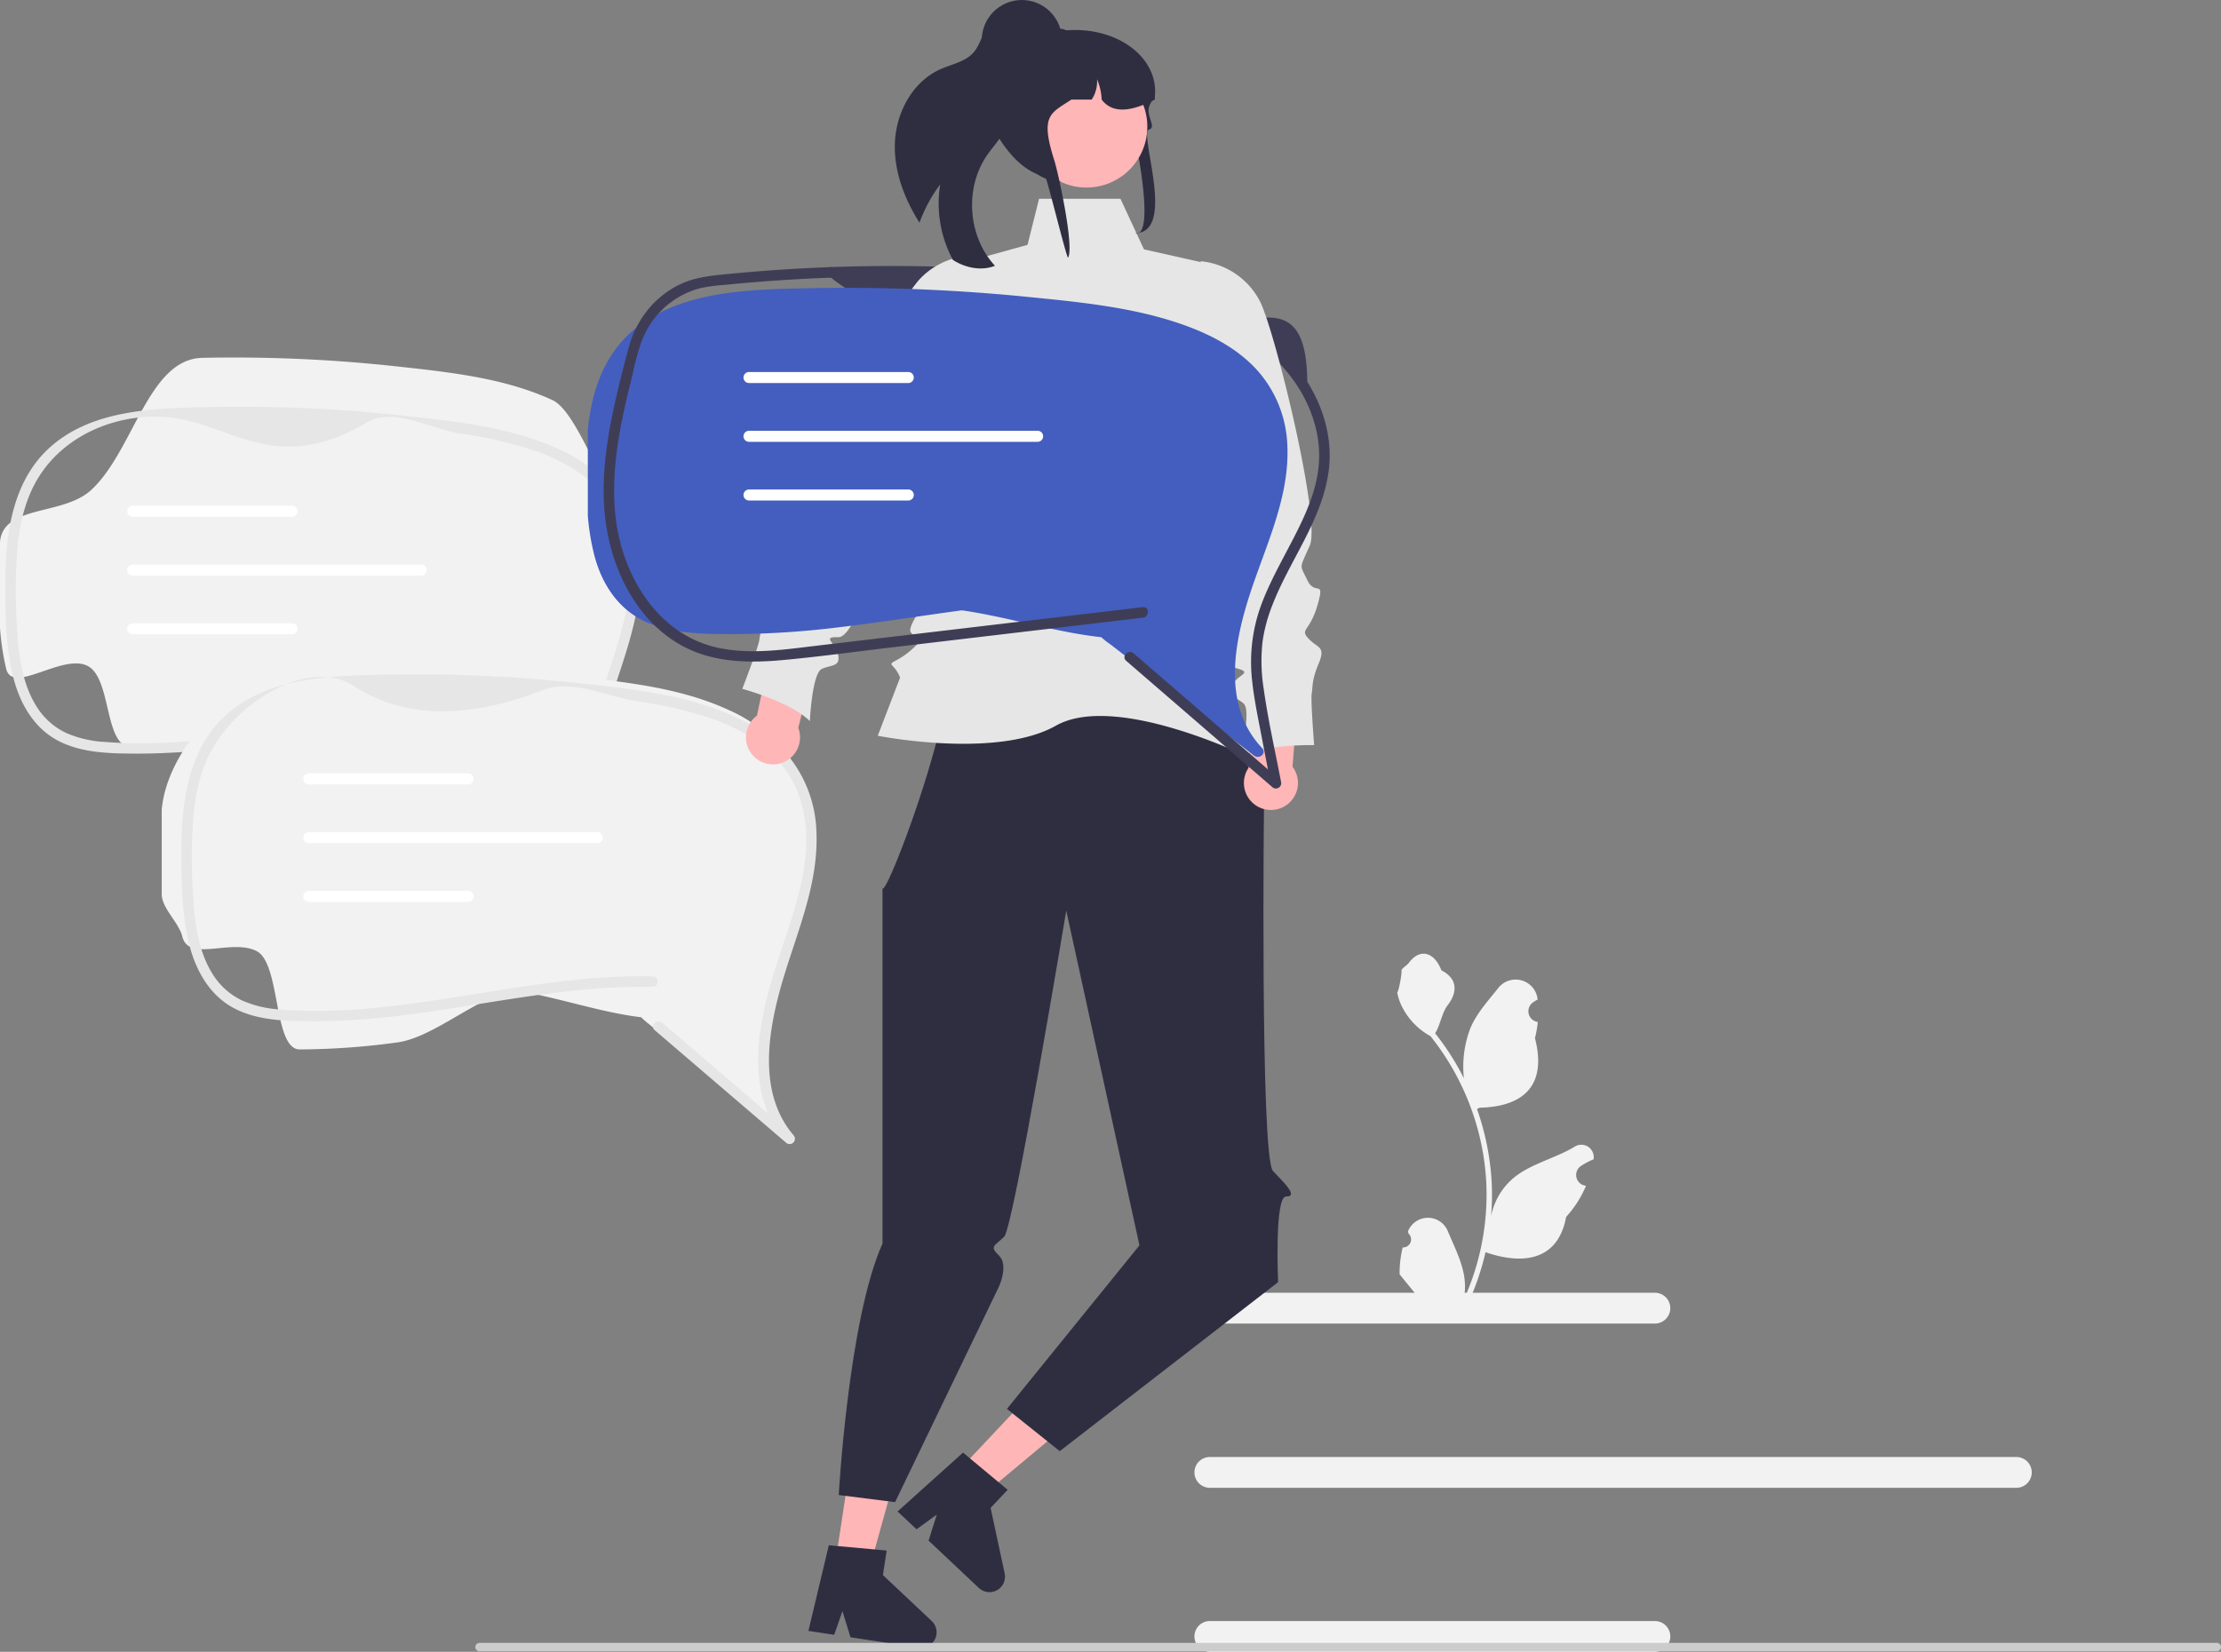 <svg xmlns="http://www.w3.org/2000/svg" data-name="Layer 1" width="630.644" height="469.151" viewBox="0 0 630.644 469.151" xmlns:xlink="http://www.w3.org/1999/xlink"><rect x="0" y="0" width="630.644" height="469.151" fill="#808080" stroke="none"/><path d="M520.672,294.28c18.554,15.527,39.239,2.527,59.064,1.534,9.194-.461,18.369,1.756,27.43,3.41,8.6,1.569,17.169,3.852,25.032,7.745a52.167,52.167,0,0,1,21.083,18.384c1.037,1.621,2.602.424,2.59-1.514-.125-20.582-9.024-18.916-18.315-17.398-8.833,1.443-16.342-7.323-25.059-9.209a244.689,244.689,0,0,0-27.61-3.935q-15.076-1.497-30.227-2.031-16.988-.599-33.988.014c-1.925.068-1.934,3.069,0,3Z" transform="translate(-284.678 -215.424)" fill="#3f3d56"/><path d="M458.088,459.86a1.5,1.5,0,0,1-2.12,2.12q-18.39-15.765-36.78-31.51a.177.177,0,0,0-.05-.04,22.653,22.653,0,0,1-2.41-2.09c-11.41-1.33-23.95-5.73-35.83-7.64-10.49,1.56-20.95,3.42-31.47,4.8a208.189,208.189,0,0,1-27.66,1.98c-7.53-.04-5.351-19.344-12.181-22.904-7.1-3.7-21.339,8.274-23.159.794a72.31,72.31,0,0,1-1.75-11.65v-24.39c.97-10.62,17.879-7.344,25.909-14.754,12.05-11.12,16.141-37.206,31.561-37.516a424.938,424.938,0,0,1,55.03,2.41c14.9,1.64,30.57,3.23,44.35,9.58,5.91,2.73,11.48,18.52,15.55,23.65a35.908,35.908,0,0,1,7.51,20.88c.73,16.09-6.59,30.81-10.6,46C450.508,432.73,448.548,448.67,458.088,459.86Z" transform="translate(-284.678 -215.424)" fill="#f2f2f2"/><path d="M420.581,432.011q18.644,15.981,37.294,31.955a1.501,1.501,0,0,0,2.121-2.121c-9.539-11.182-7.579-27.122-4.102-40.279,4.015-15.191,11.335-29.906,10.602-45.992a35.853,35.853,0,0,0-7.512-20.883,42.1,42.1,0,0,0-15.546-11.648c-13.779-6.35-29.446-7.947-44.353-9.583a424.614,424.614,0,0,0-55.023-2.413c-15.425.317-33.468.599-45.517,11.722-10.973,10.13-12.472,26.06-12.366,40.125.061,8.149.218,16.518,2.155,24.471,1.821,7.476,5.77,14.757,12.872,18.456,6.831,3.558,14.947,3.613,22.47,3.65a205.776,205.776,0,0,0,27.659-1.985c18.342-2.399,36.509-6.275,54.999-7.446,4.525-.287,9.063-.414,13.597-.319,1.931.04,1.931-2.96,0-3-17.979-.376-35.772,2.712-53.462,5.523-17.11,2.72-34.6,5.283-51.967,3.907a31.574,31.574,0,0,1-11.049-2.556,19.937,19.937,0,0,1-8.25-7.283c-4.521-7.041-5.378-15.861-5.768-24.076a148.66,148.66,0,0,1,.197-21.341c.666-6.884,2.271-13.866,5.937-19.809,8.361-13.556,25.267-19.197,39.695-16.762,16.247,2.742,28.675,15.729,53.468,1.135,7.782-4.581,17.981,1.794,26.911,3.141a118.045,118.045,0,0,1,19.676,4.453,50.205,50.205,0,0,1,16.95,9.009A31.543,31.543,0,0,1,462.677,369.253c3.443,15.457-3.382,30.886-7.892,45.351-4.02,12.894-7.45,28.038-2.037,41.048a31.241,31.241,0,0,0,5.127,8.315l2.121-2.121q-18.644-15.981-37.294-31.955c-1.459-1.25-3.59.862-2.121,2.121Z" transform="translate(-284.678 -215.424)" fill="#e6e6e6"/><path d="M367.618,362.212H322.398a1.565,1.565,0,1,1,0-3.129h45.221a1.565,1.565,0,0,1,0,3.129Z" transform="translate(-284.678 -215.424)" fill="#fff"/><path d="M367.618,395.576H322.398a1.565,1.565,0,1,1,0-3.129h45.221a1.565,1.565,0,0,1,0,3.129Z" transform="translate(-284.678 -215.424)" fill="#fff"/><path d="M404.345,378.905H322.398a1.565,1.565,0,1,1,0-3.129h81.947a1.565,1.565,0,0,1,0,3.129Z" transform="translate(-284.678 -215.424)" fill="#fff"/><path d="M508.088,535.86a1.5,1.5,0,0,1-2.12,2.12q-18.39-15.765-36.78-31.51a.177.177,0,0,0-.05-.04,22.653,22.653,0,0,1-2.41-2.09c-11.41-1.33-23.95-5.73-35.83-7.64-10.49,1.56-22.95,13.42-33.47,14.8a208.189,208.189,0,0,1-27.66,1.98c-7.53-.04-5.351-24.344-12.181-27.904-7.1-3.7-19.339,3.274-21.159-4.206-.93-3.81-5.522-7.72-5.822-11.65v-24.39c.97-10.62,8.002-21.14,16.032-28.55,12.05-11.12,30.09-11.41,45.51-11.72a424.938,424.938,0,0,1,55.03,2.41c14.9,1.64,30.57,3.23,44.35,9.58a42.181,42.181,0,0,1,15.55,11.65,35.908,35.908,0,0,1,7.51,20.88c.73,16.09-6.59,30.81-10.6,46C500.508,508.73,498.548,524.67,508.088,535.86Z" transform="translate(-284.678 -215.424)" fill="#f2f2f2"/><path d="M470.581,508.011q18.644,15.981,37.294,31.955a1.501,1.501,0,0,0,2.121-2.121c-9.539-11.182-7.579-27.122-4.102-40.279,4.015-15.191,11.335-29.906,10.602-45.992a35.853,35.853,0,0,0-7.512-20.883,42.1,42.1,0,0,0-15.546-11.648c-13.779-6.35-29.446-7.947-44.353-9.583a424.614,424.614,0,0,0-55.023-2.413c-15.425.317-33.468.599-45.517,11.722-10.973,10.13-12.472,26.06-12.366,40.125.061,8.149.218,16.518,2.155,24.471,1.821,7.476,5.77,14.757,12.872,18.456,6.831,3.558,14.947,3.613,22.47,3.65a205.776,205.776,0,0,0,27.659-1.985c18.342-2.399,36.509-6.275,54.999-7.446,4.525-.287,9.063-.414,13.597-.319,1.931.04,1.931-2.96,0-3-17.979-.376-35.772,2.712-53.462,5.523-17.11,2.72-34.6,5.283-51.967,3.907a31.574,31.574,0,0,1-11.049-2.556,19.937,19.937,0,0,1-8.25-7.283c-4.521-7.041-5.378-15.861-5.768-24.076a148.66,148.66,0,0,1,.197-21.341c.666-6.884,2.271-13.866,5.937-19.809,8.361-13.556,27.424-24.732,39.695-16.762,14.02,9.106,31.951,9.5,53.468,1.135,8.417-3.272,17.981,1.794,26.911,3.141a118.045,118.045,0,0,1,19.676,4.453,50.205,50.205,0,0,1,16.95,9.009A31.543,31.543,0,0,1,512.677,445.253c3.443,15.457-3.382,30.886-7.892,45.351-4.02,12.894-7.45,28.038-2.037,41.048a31.241,31.241,0,0,0,5.127,8.315l2.121-2.121q-18.644-15.981-37.294-31.955c-1.459-1.25-3.59.862-2.121,2.121Z" transform="translate(-284.678 -215.424)" fill="#e6e6e6"/><path d="M417.618,438.212H372.398a1.565,1.565,0,1,1,0-3.129h45.221a1.565,1.565,0,0,1,0,3.129Z" transform="translate(-284.678 -215.424)" fill="#fff"/><path d="M417.618,471.576H372.398a1.565,1.565,0,1,1,0-3.129h45.221a1.565,1.565,0,0,1,0,3.129Z" transform="translate(-284.678 -215.424)" fill="#fff"/><path d="M454.345,454.905H372.398a1.565,1.565,0,1,1,0-3.129h81.947a1.565,1.565,0,0,1,0,3.129Z" transform="translate(-284.678 -215.424)" fill="#fff"/><path d="M754.579,591.337H628.206a4.372,4.372,0,1,1,0-8.745H754.579a4.372,4.372,0,0,1,0,8.745Z" transform="translate(-284.678 -215.424)" fill="#f2f2f2"/><path d="M754.579,684.576H628.206a4.372,4.372,0,1,1,0-8.745H754.579a4.372,4.372,0,0,1,0,8.745Z" transform="translate(-284.678 -215.424)" fill="#f2f2f2"/><path d="M857.215,637.987H628.206a4.372,4.372,0,1,1,0-8.745H857.215a4.372,4.372,0,0,1,0,8.745Z" transform="translate(-284.678 -215.424)" fill="#f2f2f2"/><polygon points="272.199 417.653 279.379 424.41 309.439 399.318 298.843 389.345 272.199 417.653" fill="#ffb6b6"/><path d="M569.949,662.296l-3.99-18.603,4.835-5.137-2.603-2.178-8.082-6.735-1.977-1.656-18.591,16.721,5.389,5.066,5.745-4.179-2.331,7.397,14.273,13.436a4.408,4.408,0,0,0,7.332-4.133Z" transform="translate(-284.678 -215.424)" fill="#2f2e41"/><polygon points="237.201 443.782 246.948 445.264 257.428 407.535 243.043 405.349 237.201 443.782" fill="#ffb6b6"/><path d="M549.237,675.824l-13.853-13.042,1.06-6.975-3.379-.313-10.477-.95-2.568-.239-5.798,24.323,7.313,1.107,2.353-6.703,2.285,7.412,19.379,2.947a4.408,4.408,0,0,0,3.685-7.566Z" transform="translate(-284.678 -215.424)" fill="#2f2e41"/><path d="M615.649,391.189l27.953,50.064s-1.166,102.965,2.549,106.784,7.078,7.244,3.715,7.213-2.278,24.327-2.278,24.327l-62,48-15-12,37.631-46.449-20.782-95.077s-14.93,89.913-17.621,92.604-4.314,2.672-1.484,5.372,0,8.808,0,8.808l-29.498,61.221-16-2.018s2.774-49.979,12.433-71.435V467.208c-.728,8.693,33.303-79.296,12.493-72.692C554.342,392.427,615.649,391.189,615.649,391.189Z" transform="translate(-284.678 -215.424)" fill="#2f2e41"/><path d="M602.826,271.88H579.717l-3.272,13.087L558.678,289.88s-8.788,58.28-1.407,62.981,2.234,19.406,2.234,19.406-18.381,19.851-16.175,22.792,6.681-1.534,1.502,3.644-8.119,4.443-6.649,5.914a9.369,9.369,0,0,1,2.069,3.265l-6.342,16.513s33.682,6.691,50.593-2.867,54.408,8.823,54.408,8.823-1.929-9.651-3.538-11.075-5.36,2.177-2.75-2.565,4.817-2.536,2.611-4.741-11.764-31.615-11.764-31.615-7.352-16.175.735-22.792,11.167-28.321,11.167-28.321l-9.695-39.361-16.177-3.636Z" transform="translate(-284.678 -215.424)" fill="#e6e6e6"/><path d="M511.351,422.146l5.55-22.246-12.266-4.944-5.031,23.729a7.675,7.675,0,1,0,11.747,3.461Z" transform="translate(-284.678 -215.424)" fill="#ffb6b6"/><path d="M565.263,288.393l-.366-.063a21.259,21.259,0,0,0-18.854,6.144c-6.283,6.464-34.329,54.535-33.32,62.569.941,7.492,1.304,5.826-2.122,9.651s-4.73-2-4.783,5.964,2.99,7.895-.244,9.843-5.373.591-4.783,5.964-.314,6.799-.505,8.677-4.835,13.929-4.835,13.929,13.668,3.67,19.18,9.166c0,0,.627-13.599,3.409-14.833s5.373-.591,4.591-4.086-4.799-5.043.122-4.921,12.523-26.049,12.523-26.049l32.869-59.969Z" transform="translate(-284.678 -215.424)" fill="#e6e6e6"/><path d="M639.439,433.166l.987-22.907,13.164-1.262-1.906,24.181a7.675,7.675,0,1,1-12.246-.013Z" transform="translate(-284.678 -215.424)" fill="#ffb6b6"/><path d="M625.678,289.615l.369.043a21.259,21.259,0,0,1,16.337,11.24c4.191,7.98,17.451,62.032,14.205,69.45-3.028,6.918-2.903,5.217-.702,9.857s5.103-.576,2.895,7.076-5.107,6.723-2.558,9.508,4.985,2.091,2.895,7.076-1.628,6.609-1.977,8.464.686,14.728.686,14.728-14.148-.357-20.992,3.349c0,0,3.256-13.218.938-15.191s-4.985-2.091-3.244-5.221,6.033-3.475,1.279-4.754-4.62-28.531-4.62-28.531L616.678,309.88Z" transform="translate(-284.678 -215.424)" fill="#e6e6e6"/><path d="M538.765,256.44c-.183,7.888,2.764,15.525,6.999,22.234a42.179,42.179,0,0,1,5.879-10.878,33.864,33.864,0,0,0,3.604,21.446,4.54,4.54,0,0,0,.386.247c3.452,2.076,7.828,2.917,11.562,1.418-7.715-8.317-8.697-22.096-2.229-31.424,1.831-2.647,4.2-4.988,5.334-8,1.791-4.806.069-10.098-1.017-15.109-1.016-4.664-1.193-10.214,1.936-13.632a3.288,3.288,0,0,0-3.013-1.387c-1.929.273-3.333,1.949-4.228,3.676-.894,1.727-1.484,3.641-2.731,5.133-2.308,2.792-6.239,3.452-9.551,4.923C543.675,238.659,538.958,247.663,538.765,256.44Z" transform="translate(-284.678 -215.424)" fill="#2f2e41"/><path d="M606.291,251.93c-.458-1.604,2.701,8.203,1.177,8.38-6.944.797-16.477,4.944-21.314,6.879-.218-.025-.436-.051-.647-.082-.519-.057-1.025-.139-1.525-.234-11.262-2.131-15.593-19.431-15.593-19.589,0-.778,1.867-22.138,4.807-22.455a21.674,21.674,0,0,1,2.325-.126h7.297a33.91,33.91,0,0,1,4.58-.664h.013c14.689-1.119,26.272,7.834,25.189,18.729-.006.013-.019.025-.026.038-.314.468-.589.911-.833,1.334-.237.398-.436.778-.609,1.138-1.339,2.782,2.103,6.283-.179,6.936-3.035.869,7.983,29.434-4.031,29.434C612.767,283.309,607.556,256.356,606.291,251.93Z" transform="translate(-284.678 -215.424)" fill="#2f2e41"/><circle cx="308.5" cy="35.99" r="17.276" fill="#ffb6b6"/><path d="M612.601,243.71c-.288.152-.57.291-.858.43-.301.145-.602.291-.903.424-5.785,2.624-10.493,2.915-13.351-.854a15.972,15.972,0,0,0-1.313-5.754,9.248,9.248,0,0,1-1.525,5.754H588.898c-5.926,3.933-8.969,4.344-4.856,17.255,1.147,3.598,5.706,24.533,3.913,27.638-.519-.057-6.039-22.988-6.539-23.083-11.262-2.131-18.418-20.685-17.502-21.735a19.344,19.344,0,0,1,2.005-8.606,19.794,19.794,0,0,1,7.521-8.182,34.88,34.88,0,0,1,6.009-2.257c.051-.013.096-.025.147-.038.634-.171,1.281-.329,1.928-.462a35.469,35.469,0,0,1,4.049-.613c.096-.006.192-.013.282-.013a3.051,3.051,0,0,1,1.544.424c.006,0,.006.006.013.006a2.907,2.907,0,0,1,.858.765,2.94,2.94,0,0,1,.628,1.827h6.406q.356,0,.711.019a17.177,17.177,0,0,1,16.56,16.149C612.594,243.109,612.601,243.406,612.601,243.71Z" transform="translate(-284.678 -215.424)" fill="#2f2e41"/><circle cx="290.15" cy="11.381" r="11.381" fill="#2f2e41"/><path d="M682.973,569.718a2.269,2.269,0,0,0,1.645-3.933l-.155-.618q.031-.074.062-.148a6.094,6.094,0,0,1,11.241.042c1.839,4.428,4.179,8.864,4.756,13.546a18.029,18.029,0,0,1-.316,6.2,72.281,72.281,0,0,0,6.575-30.021,69.766,69.766,0,0,0-.433-7.783q-.358-3.178-.995-6.31A73.119,73.119,0,0,0,690.852,509.703a19.459,19.459,0,0,1-8.093-8.397,14.843,14.843,0,0,1-1.35-4.056c.394.052,1.486-5.949,1.188-6.317.549-.833,1.532-1.247,2.131-2.06,2.982-4.043,7.091-3.337,9.236,2.157,4.582,2.313,4.627,6.148,1.815,9.837-1.789,2.347-2.035,5.522-3.604,8.035.162.207.329.407.491.614a73.592,73.592,0,0,1,7.681,12.169,30.592,30.592,0,0,1,1.826-14.21c1.748-4.217,5.025-7.769,7.91-11.415a6.279,6.279,0,0,1,11.184,3.083q.009.081.017.161-.643.363-1.259.77a3.078,3.078,0,0,0,1.241,5.602l.063.01a30.628,30.628,0,0,1-.807,4.579c3.702,14.316-4.29,19.53-15.701,19.764-.252.129-.497.258-.749.381a75.115,75.115,0,0,1,4.043,19.028,71.245,71.245,0,0,1-.052,11.503l.019-.136a18.826,18.826,0,0,1,6.427-10.87c4.946-4.063,11.933-5.559,17.268-8.824a3.533,3.533,0,0,1,5.411,3.437l-.022.143a20.675,20.675,0,0,0-2.319,1.117q-.643.363-1.259.77a3.078,3.078,0,0,0,1.241,5.602l.063.01c.045.006.084.013.129.019a30.655,30.655,0,0,1-5.639,8.829c-2.315,12.497-12.256,13.683-22.89,10.044h-.006a75.092,75.092,0,0,1-5.044,14.726H683.424c-.065-.2-.123-.407-.181-.607a20.475,20.475,0,0,0,4.986-.297c-1.337-1.641-2.674-3.294-4.011-4.935a1.119,1.119,0,0,1-.084-.097c-.678-.84-1.363-1.673-2.041-2.512l-0-.001a29.99,29.99,0,0,1,.879-7.64Z" transform="translate(-284.678 -215.424)" fill="#f2f2f2"/><path d="M419.652,683.216a1.186,1.186,0,0,0,1.19,1.19h493.29a1.19,1.19,0,0,0,0-2.38H420.842A1.187,1.187,0,0,0,419.652,683.216Z" transform="translate(-284.678 -215.424)" fill="#ccc"/><path d="M643.029,427.864c1.391,1.468-.718,3.375-2.34,2.117Q620.386,414.241,600.084,398.521a.194.194,0,0,0-.055-.04,24.483,24.483,0,0,1-2.661-2.087c-12.596-1.328-26.441-5.721-39.556-7.628-11.581,1.558-23.128,3.415-34.742,4.792a253.736,253.736,0,0,1-30.536,1.977c-8.313-.04-17.266-.09-24.807-3.644-7.838-3.694-12.199-10.963-14.208-18.431a65.796,65.796,0,0,1-1.932-11.631V337.478c1.071-10.603,4.339-21.106,13.204-28.505,13.303-11.102,33.219-11.392,50.242-11.701a518.366,518.366,0,0,1,60.752,2.406c16.449,1.637,33.749,3.225,48.962,9.565,6.525,2.726,12.674,6.51,17.167,11.631a33.802,33.802,0,0,1,8.291,20.847c.806,16.064-7.275,30.761-11.702,45.927C634.661,400.778,632.497,416.692,643.029,427.864Z" transform="translate(-284.678 -215.424)" fill="#435ebe"/><path d="M542.618,324.212H497.398a1.565,1.565,0,1,1,0-3.129h45.221a1.565,1.565,0,0,1,0,3.129Z" transform="translate(-284.678 -215.424)" fill="#fff"/><path d="M542.618,357.576H497.398a1.565,1.565,0,1,1,0-3.129h45.221a1.565,1.565,0,0,1,0,3.129Z" transform="translate(-284.678 -215.424)" fill="#fff"/><path d="M579.345,340.905H497.398a1.565,1.565,0,1,1,0-3.129h81.947a1.565,1.565,0,0,1,0,3.129Z" transform="translate(-284.678 -215.424)" fill="#fff"/><path d="M653.28,325.354c4.192,6.688,6.562,14.386,5.837,22.32-.626,6.846-3.435,13.285-6.505,19.353-3.182,6.288-6.744,12.394-9.346,18.959a47.058,47.058,0,0,0-3.074,22.563c.514,4.973,1.518,9.878,2.463,14.782l2.886,14.97,2.507-1.459L606.57,400.983c-1.454-1.257-3.585.856-2.121,2.121l41.478,35.858a1.513,1.513,0,0,0,2.507-1.459c-1.695-8.796-3.698-17.596-4.94-26.469a49.833,49.833,0,0,1-.298-13.527,45.124,45.124,0,0,1,2.688-10.017c4.975-12.999,14.293-24.371,16.089-38.504,1.125-8.855-1.406-17.655-6.101-25.146-1.023-1.632-3.62-.128-2.59,1.514Z" transform="translate(-284.678 -215.424)" fill="#3f3d56"/><path d="M609.192,387.859l-61.342,7.257-30.671,3.628c-9.344,1.105-19.082,2.657-28.418.701-15.719-3.293-25.478-17.536-28.549-32.546-1.901-9.292-1.228-19.013.371-28.296.852-4.949,1.977-9.846,3.193-14.717,1.083-4.341,1.892-9.015,3.764-13.101a24.262,24.262,0,0,1,16.099-13.551,47.922,47.922,0,0,1,6.683-.885q3.784-.38,7.574-.699,7.58-.639,15.177-1.034,3.798-.198,7.599-.335c1.925-.07,1.934-3.071,0-3q-15.817.579-31.571,2.193c-4.279.441-8.235,1.078-12.098,3.082a26.745,26.745,0,0,0-8.602,7.134,28.95,28.95,0,0,0-5.157,10.292c-1.38,4.971-2.633,9.991-3.776,15.022-2.304,10.14-3.96,20.592-3.191,31.017,1.138,15.419,8.52,31.87,22.846,39.21,8.46,4.335,18.114,4.529,27.384,3.701,10.338-.923,20.647-2.367,30.954-3.587l63.816-7.55,7.915-.936c1.894-.224,1.917-3.227,0-3Z" transform="translate(-284.678 -215.424)" fill="#3f3d56"/></svg>